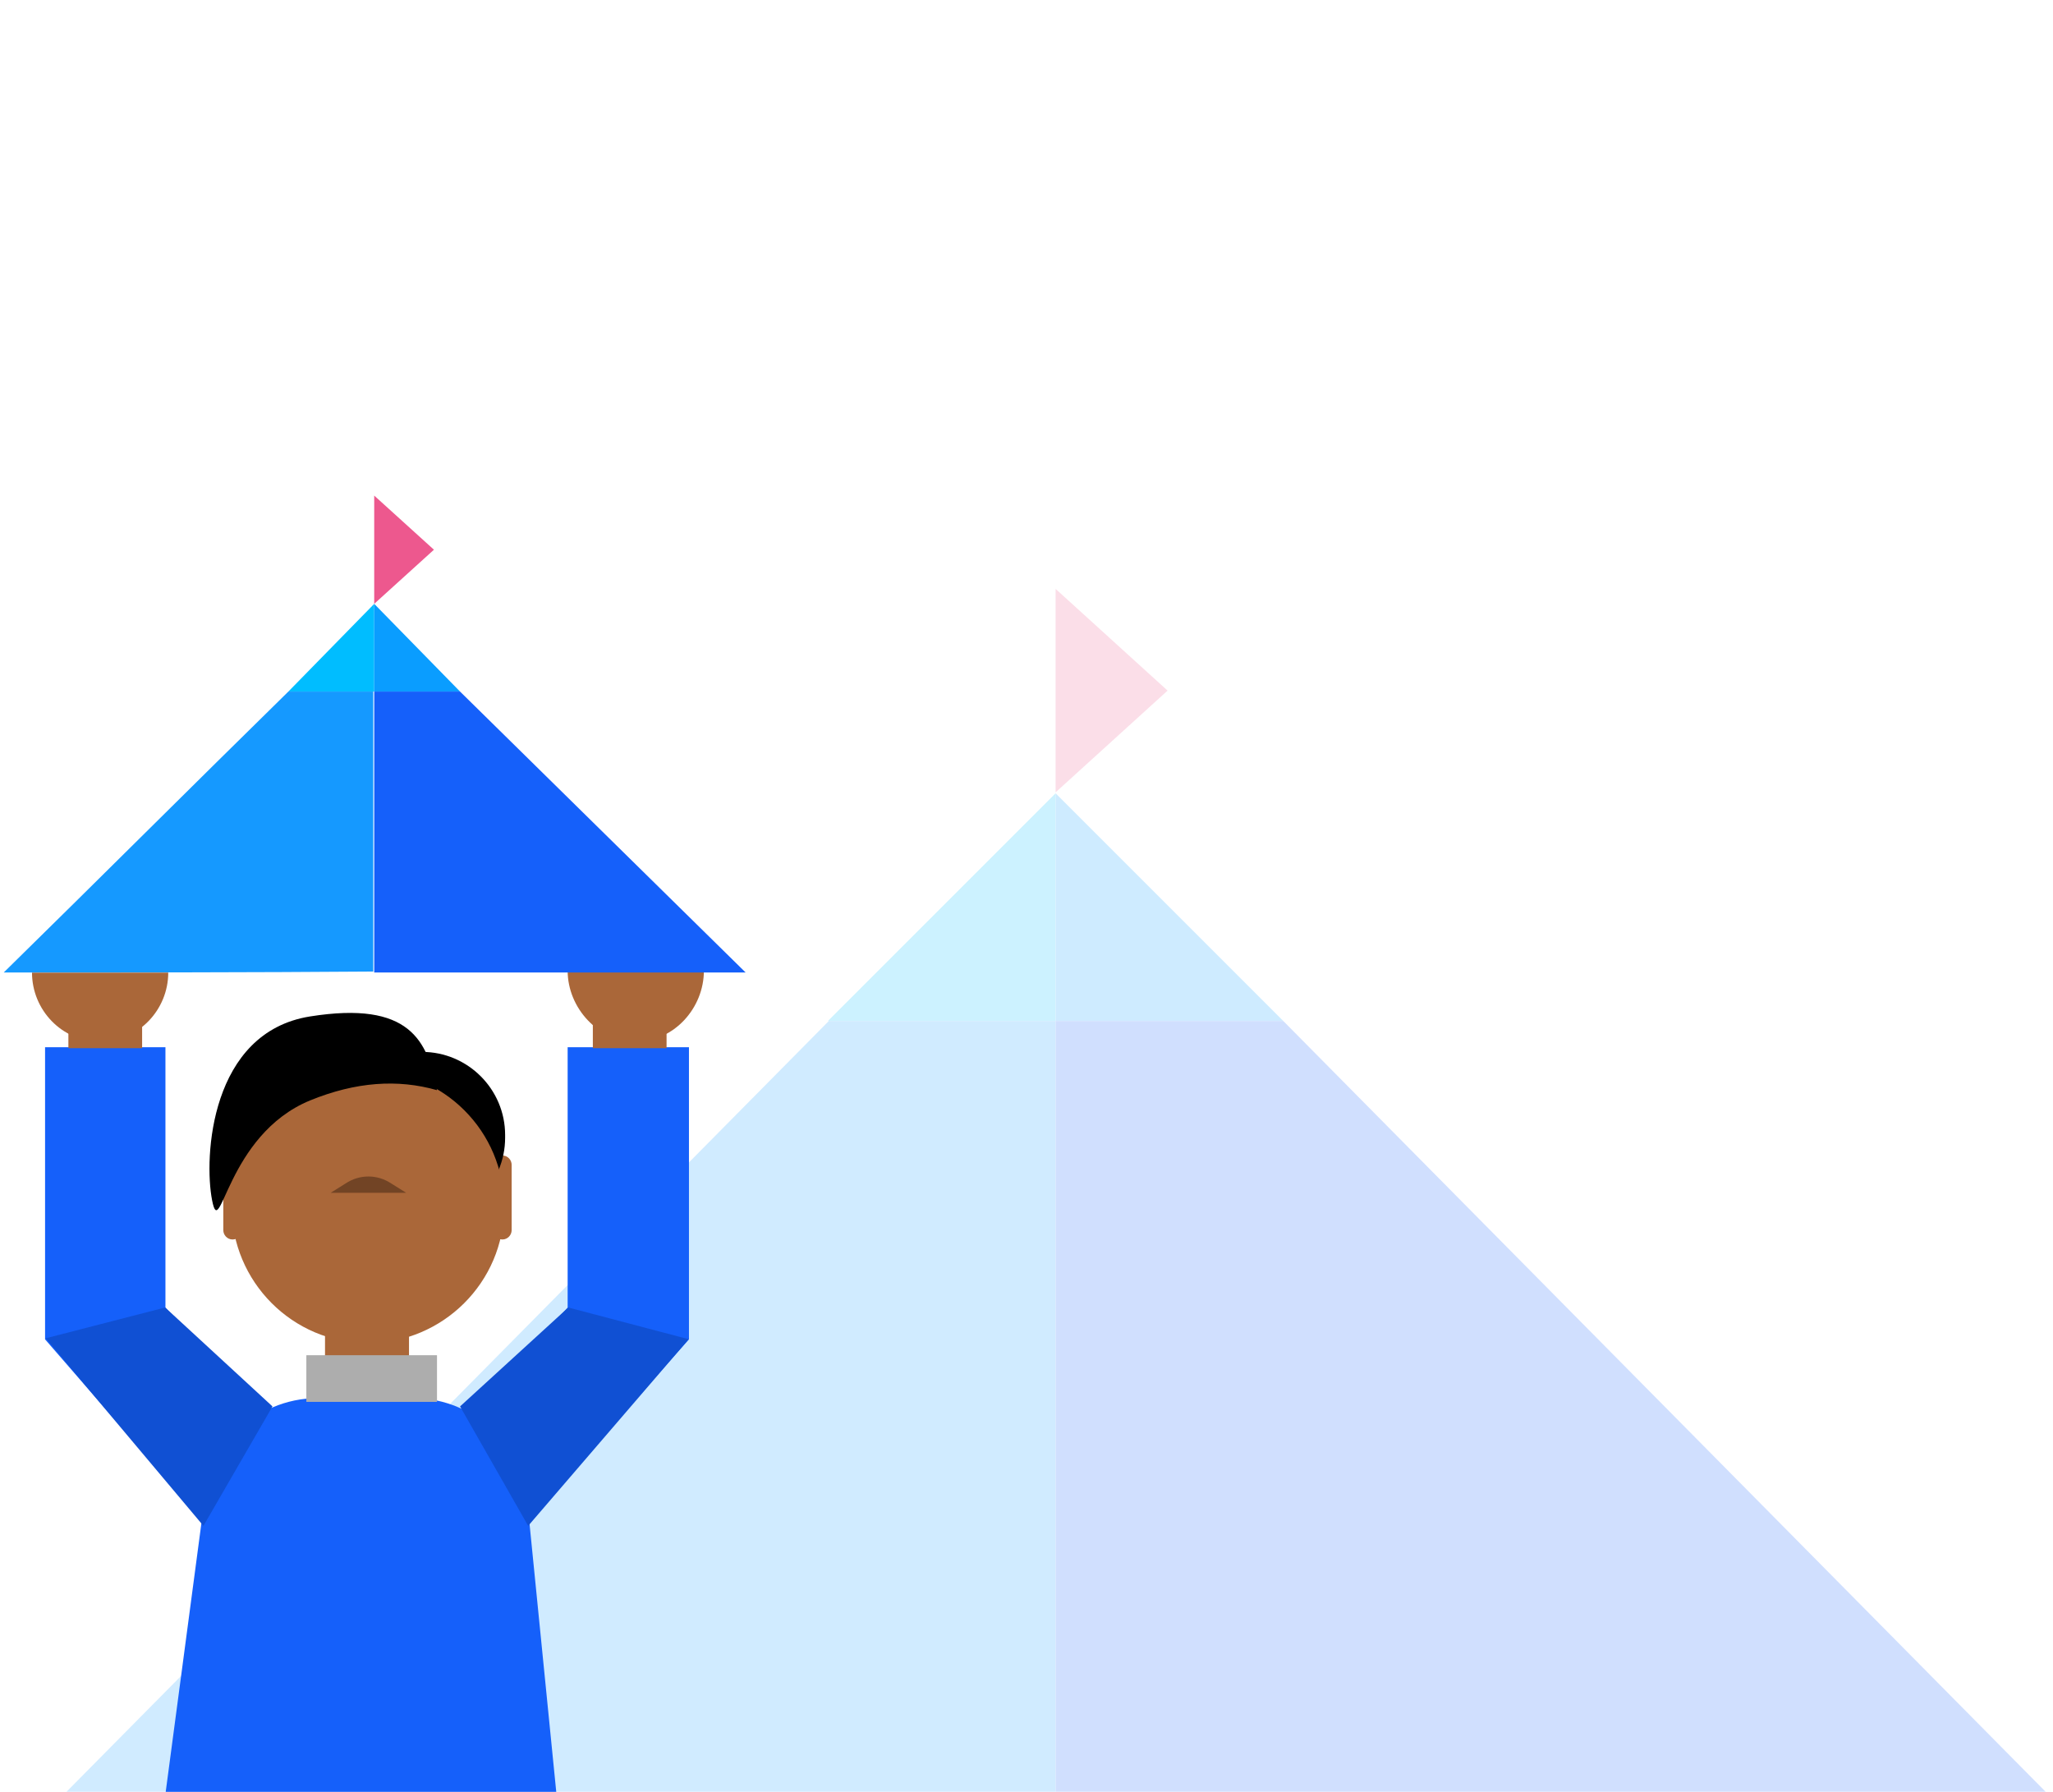 <?xml version="1.0" encoding="UTF-8"?>
<!-- Generator: Adobe Illustrator 20.1.0, SVG Export Plug-In . SVG Version: 6.00 Build 0)  -->
<svg version="1.1" id="Layer_1" xmlns="http://www.w3.org/2000/svg" xmlns:xlink="http://www.w3.org/1999/xlink" x="0px" y="0px" width="220px" height="192px" viewBox="0 0 220 192" style="enable-background:new 0 0 220 192;" xml:space="preserve">
<style type="text/css">
	.st0{opacity:0.2;}
	.st1{fill:#00BDFF;}
	.st2{fill:#0A9DFF;}
	.st3{fill:#1599FF;}
	.st4{fill:#1560FA;}
	.st5{fill:#ED588E;}
	.st6{fill:#AA6739;}
	.st7{fill:#724425;}
	.st8{fill:#ADADAD;}
	.st9{fill:#1050D3;}
</style>
<g id="Desktop-HD-Copy-3" transform="translate(-168, -1331)">
	<g id="startup-own" transform="translate(168, 1330)">
		<g id="Group-Copy-2" transform="translate(6.718, 12)" class="st0">
			<polygon id="Fill-5" class="st1" points="106.4,98.4 106.4,74 82,98.4    "/>
			<polygon id="Fill-10" class="st2" points="106.4,74 106.4,98.4 130.8,98.4    "/>
			<polygon id="Fill-3" class="st3" points="82.1,98.4 0.4,181 106.4,181 106.4,98.4 82.1,98.4    "/>
			<polygon id="Fill-12" class="st4" points="130.8,98.4 106.4,98.4 106.4,181.1 212.6,181.1    "/>
			<polygon id="Fill-7" class="st5" points="106.4,73.9 106.4,52.1 118.4,63    "/>
		</g>
		<g id="Group-19">
			<g id="Page-1-Copy-2" transform="translate(3.729, 51.113)">
				<polygon id="Fill-3_1_" class="st4" points="46.9,101 54.6,110.9 70.1,93.4 70.1,62.1 57.1,62.1 57.1,90     "/>
				<polygon id="Fill-3-Copy" class="st4" points="24.1,101 16.3,110.9 1.1,93.4 1.1,62.1 14,62.1 14,90     "/>
				<polygon id="Fill-5_1_" class="st6" points="31.1,96.1 40.1,96.1 40.1,91.1 31.1,91.1     "/>
				<path id="Fill-6" class="st4" d="M14,142.1h41.9l-3-30.1c0-6.8-5.6-12.3-12.3-12.3H30.3c-6.8,0-12.3,5.6-12.3,12.3L14,142.1z"/>
				<path id="Fill-8" class="st6" d="M21.2,82.7L21.2,82.7c-0.6,0-1-0.5-1-1v-7c0-0.6,0.5-1,1-1l0,0c0.6,0,1,0.5,1,1v7      C22.2,82.2,21.8,82.7,21.2,82.7"/>
				<path id="Fill-10_1_" class="st6" d="M50.1,82.7L50.1,82.7c-0.6,0-1-0.5-1-1v-7c0-0.6,0.5-1,1-1l0,0c0.6,0,1,0.5,1,1v7      C51.1,82.2,50.7,82.7,50.1,82.7"/>
				<path id="Fill-12_1_" d="M41.5,80.7H29.9c-4.9,0-8.9-4-8.9-8.9v-0.3c0-4.9,4-8.9,8.9-8.9h11.6c4.9,0,8.9,4,8.9,8.9v0.3      C50.4,76.7,46.4,80.7,41.5,80.7"/>
				<path id="Fill-14" class="st6" d="M50.3,79.2c0,8.1-6.6,14.6-14.6,14.6c-8.1,0-14.6-6.6-14.6-14.6s6.6-14.6,14.6-14.6      C43.8,64.6,50.3,71.1,50.3,79.2"/>
				<path id="Fill-16" d="M43.1,66.7c-1-5.3-2.9-9.6-13.6-7.9C18.8,60.5,18.1,73.9,19,78.5s1.5-7,10.5-10.7      C34.4,65.8,38.9,65.5,43.1,66.7z"/>
				<path id="Fill-18" class="st7" d="M39.8,77.7l-1.6-1c-1.5-1-3.4-1-4.9,0l-1.6,1H39.8z"/>
				<polygon id="Fill-20" class="st8" points="29.1,100.1 43.1,100.1 43.1,95.1 29.1,95.1     "/>
				<polygon id="Fill-22" class="st6" points="3.6,62.2 11.5,62.2 11.5,59.3 3.6,59.3     "/>
				<polygon id="Fill-23" class="st6" points="59.8,62.2 67.7,62.2 67.7,59.3 59.8,59.3     "/>
				<path id="Fill-24" class="st6" d="M14.3,54.1c0,4-3.2,7.4-7.3,7.4s-7.3-3.4-7.3-7.4H14.3z"/>
				<path id="Fill-25" class="st6" d="M71.7,53.9c0,4-3.2,7.6-7.3,7.6c-4,0-7.3-3.6-7.3-7.6H71.7z"/>
			</g>
			<g id="Group-Copy-3" transform="translate(0, 0.903)">
				<polygon id="Fill-5_2_" class="st1" points="40.1,74.2 40.1,64.8 30.9,74.2     "/>
				<polygon id="Fill-10_2_" class="st2" points="40.1,64.8 40.1,74.2 49.3,74.2     "/>
				<path id="Fill-3_2_" class="st3" d="M30.9,74.2c-10.2,10-20.3,20.1-30.5,30.1c13.2,0,26.4,0,39.6-0.1c0-10,0-20,0-30H30.9z"/>
				<polygon id="Fill-12_2_" class="st4" points="49.3,74.2 40.1,74.2 40.1,104.3 79.9,104.3     "/>
				<polygon id="Fill-7_1_" class="st5" points="40.1,64.8 40.1,53.2 46.5,59     "/>
			</g>
			<polygon id="Path-2" class="st9" points="73.8,144.5 60.9,141.1 49.3,151.7 56.6,164.5    "/>
			<polygon id="Path-2_1_" class="st9" points="4.9,144.4 17.7,141.1 29.2,151.7 21.8,164.5    "/>
		</g>
	</g>
</g>
</svg>